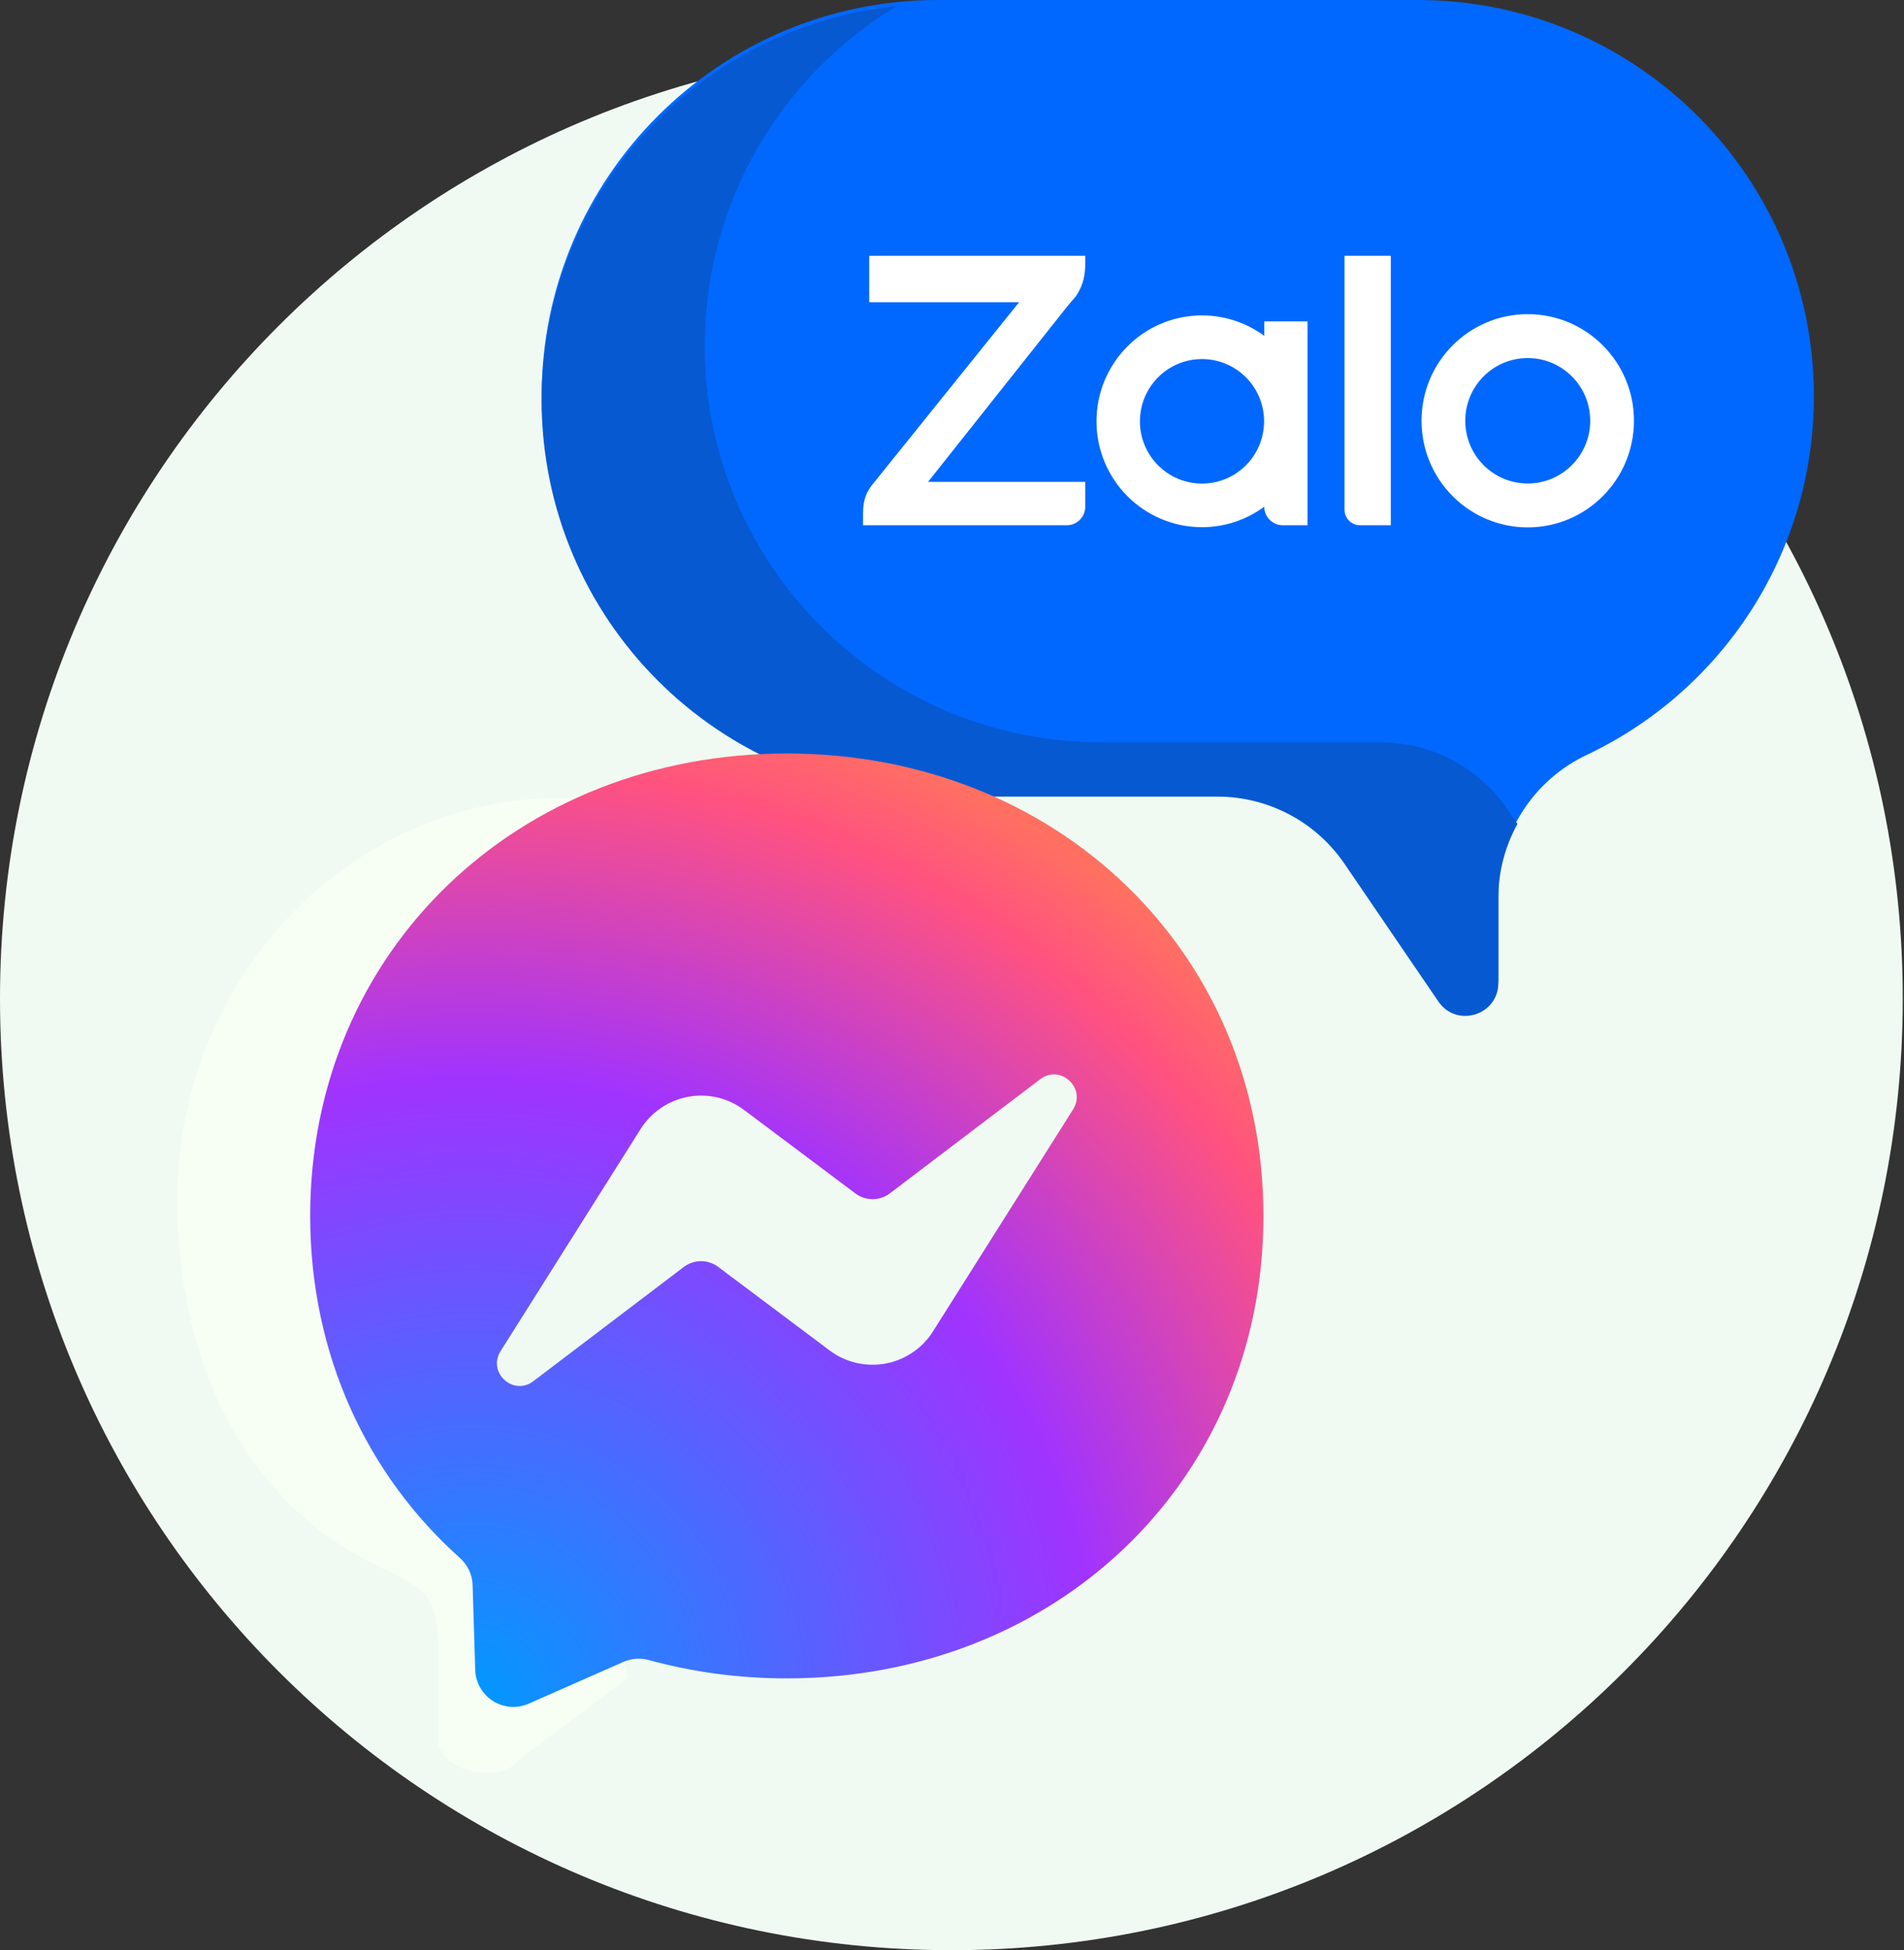 <svg width="83" height="85" viewBox="0 0 83 85" fill="none" xmlns="http://www.w3.org/2000/svg">
<rect x="0" y="0" width="83" height="85" fill="#333333" stroke="none"/>
<path d="M82.946 43.527C82.946 66.431 64.379 85 41.474 85C18.568 85 0 66.431 0 43.527C0 20.622 18.569 2.054 41.474 2.054C64.378 2.054 82.946 20.622 82.946 43.527Z" fill="#F0FAF2"/>
<path d="M23.747 68.165C18.067 65.356 14.137 59.311 14.137 52.306C14.137 42.623 21.646 34.773 30.909 34.773H24.5C15.237 34.773 7.728 42.623 7.728 52.306C7.728 59.311 10.604 65.357 16.285 68.165C18.566 69.293 19.098 69.417 19.098 72.055V75.817C19.098 77.247 21.919 77.817 22.689 76.635L27.386 73.129C27.201 72.058 26.775 71.049 26.142 70.186C25.509 69.322 24.688 68.629 23.747 68.165Z" fill="#F7FEF3"/>
<path d="M40.888 0H61.795C71.336 0 79.071 7.735 79.071 17.276C79.071 24.178 75.023 30.134 69.173 32.901C66.823 34.013 65.316 36.37 65.316 38.969V42.675C65.316 44.084 63.495 44.646 62.701 43.482L58.609 37.479C57.994 36.577 57.167 35.839 56.202 35.328C55.237 34.818 54.162 34.552 53.07 34.552H40.888C31.346 34.552 23.612 26.817 23.612 17.276C23.612 7.735 31.347 0 40.888 0Z" fill="#0068FF"/>
<path d="M60.18 32.352H47.997C38.456 32.352 30.721 24.616 30.721 15.076C30.721 8.786 34.083 3.281 39.108 0.26C30.403 1.151 23.612 8.505 23.612 17.445C23.612 26.987 31.346 34.721 40.888 34.721H53.071C54.162 34.721 55.238 34.988 56.203 35.498C57.168 36.008 57.994 36.746 58.609 37.648L62.702 43.651C63.495 44.815 65.316 44.253 65.316 42.844V39.138C65.316 38.009 65.603 36.898 66.15 35.91L65.718 35.279C65.103 34.377 64.278 33.639 63.312 33.128C62.347 32.618 61.272 32.352 60.18 32.352Z" fill="#0759D1"/>
<path fill-rule="evenodd" clip-rule="evenodd" d="M55.111 14.637V14.005H56.997V22.893H55.918C55.474 22.893 55.114 22.533 55.111 22.087C55.111 22.088 55.111 22.087 55.111 22.087C54.352 22.645 53.412 22.977 52.398 22.977C49.858 22.977 47.799 20.911 47.799 18.363C47.799 15.814 49.858 13.748 52.398 13.748C53.412 13.748 54.352 14.08 55.111 14.637C55.111 14.638 55.111 14.637 55.111 14.637ZM47.31 11.148V11.436C47.31 11.973 47.239 12.412 46.891 12.927L46.849 12.975C46.773 13.061 46.595 13.264 46.51 13.374L40.456 21.003H47.31V22.083C47.31 22.53 46.949 22.893 46.503 22.893H37.623V22.384C37.623 21.76 37.777 21.482 37.972 21.192L44.425 13.172H37.892V11.148H47.31ZM59.284 22.893C58.913 22.893 58.611 22.59 58.611 22.218V11.148H60.63V22.893H59.284ZM66.598 13.693C69.155 13.693 71.228 15.774 71.228 18.338C71.228 20.904 69.155 22.986 66.598 22.986C64.04 22.986 61.968 20.904 61.968 18.338C61.968 15.774 64.04 13.693 66.598 13.693ZM52.398 21.077C53.892 21.077 55.104 19.862 55.104 18.363C55.104 16.865 53.892 15.65 52.398 15.65C50.903 15.65 49.692 16.865 49.692 18.363C49.692 19.862 50.903 21.077 52.398 21.077ZM66.598 21.073C68.101 21.073 69.321 19.849 69.321 18.338C69.321 16.829 68.101 15.606 66.598 15.606C65.092 15.606 63.874 16.829 63.874 18.338C63.874 19.849 65.092 21.073 66.598 21.073Z" fill="white"/>
<path fill-rule="evenodd" clip-rule="evenodd" d="M13.522 52.995C13.522 41.417 22.596 32.841 34.299 32.841C46.002 32.841 55.076 41.422 55.076 53C55.076 64.578 46.002 73.154 34.299 73.154C32.195 73.154 30.18 72.873 28.284 72.354C27.915 72.255 27.52 72.281 27.172 72.437L23.048 74.255C22.799 74.365 22.527 74.412 22.255 74.392C21.984 74.372 21.721 74.285 21.491 74.14C21.261 73.995 21.07 73.796 20.934 73.559C20.799 73.323 20.724 73.057 20.716 72.785L20.602 69.087C20.591 68.63 20.384 68.204 20.046 67.902C16.005 64.287 13.522 59.051 13.522 52.995ZM27.926 49.208L21.822 58.89C21.235 59.82 22.378 60.864 23.251 60.199L29.806 55.223C30.022 55.059 30.285 54.97 30.556 54.969C30.826 54.968 31.09 55.056 31.307 55.218L36.164 58.859C36.508 59.118 36.903 59.302 37.322 59.401C37.741 59.499 38.177 59.51 38.6 59.432C39.024 59.354 39.427 59.189 39.783 58.947C40.14 58.706 40.443 58.393 40.672 58.028L46.781 48.351C47.363 47.421 46.22 46.372 45.347 47.037L38.792 52.013C38.576 52.177 38.313 52.266 38.042 52.267C37.772 52.268 37.508 52.181 37.291 52.018L32.434 48.377C32.09 48.118 31.695 47.934 31.276 47.835C30.857 47.737 30.422 47.726 29.998 47.804C29.574 47.882 29.171 48.047 28.815 48.289C28.458 48.531 28.155 48.844 27.926 49.208Z" fill="url(#paint0_radial_6754_10833)"/>
<defs>
<radialGradient id="paint0_radial_6754_10833" cx="0" cy="0" r="1" gradientUnits="userSpaceOnUse" gradientTransform="translate(20.482 74.395) scale(45.71 45.71)">
<stop stop-color="#0099FF"/>
<stop offset="0.6" stop-color="#A033FF"/>
<stop offset="0.9" stop-color="#FF5280"/>
<stop offset="1" stop-color="#FF7061"/>
</radialGradient>
</defs>
</svg>
